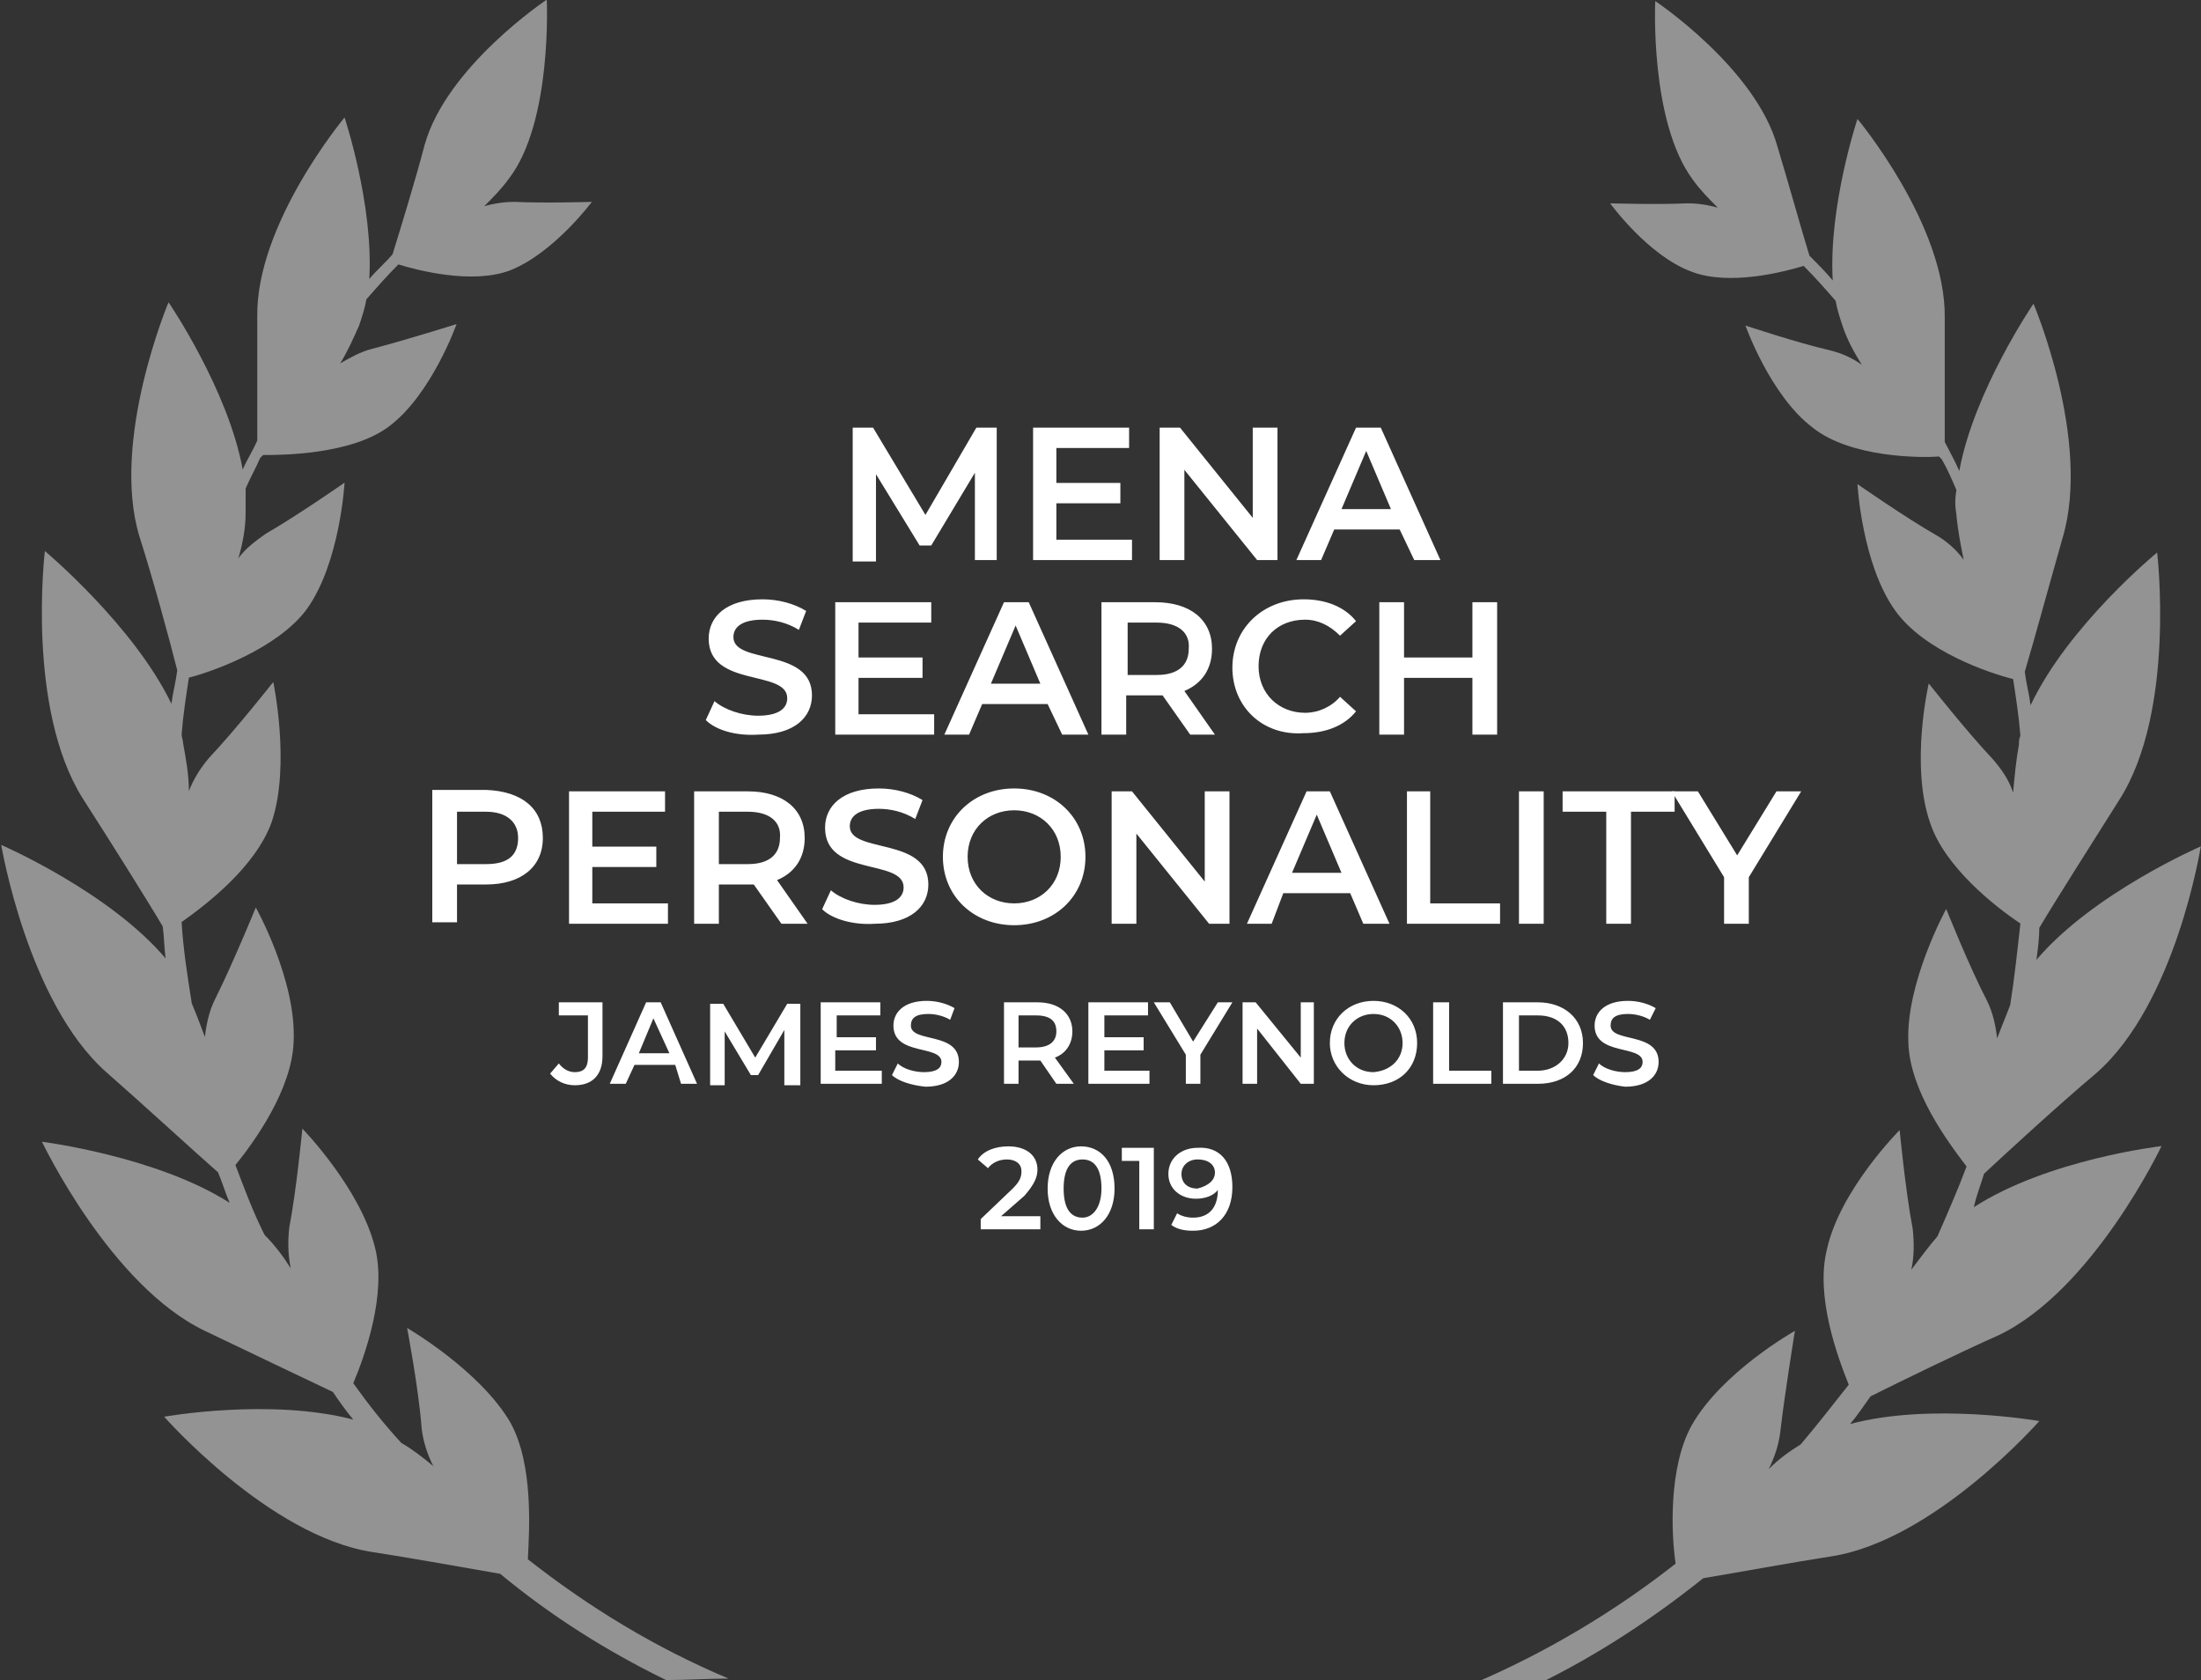 <?xml version="1.0" encoding="UTF-8"?> <svg xmlns="http://www.w3.org/2000/svg" xml:space="preserve" id="Layer_1" x="0" y="0" style="enable-background:new 0 0 151.3 115.5" version="1.1" viewBox="0 0 151.3 115.5"><rect x="0" y="0" width="151.3" height="115.5" fill="#333333" stroke="none"/><style>.st0{enable-background:new}.st1{fill:#fff}</style><switch><g><g id="Group_32620" transform="translate(-1289.913 -6045.526)"><g id="Group_32611"><g id="Group_32482"><g class="st0"><path d="m1338.429 6095.019.6-1.3c.7.6 1.9 1 3 1 1.4 0 2-.5 2-1.2 0-2-5.4-.7-5.4-4.1 0-1.5 1.2-2.7 3.7-2.7 1.1 0 2.2.3 3 .8l-.5 1.3c-.8-.5-1.7-.7-2.5-.7-1.4 0-2 .5-2 1.2 0 1.9 5.4.7 5.4 4 0 1.5-1.2 2.7-3.7 2.7-1.5.1-2.9-.3-3.6-1zM1354.129 6094.619v1.4h-6.8v-9.1h6.6v1.4h-5v2.4h4.4v1.4h-4.4v2.5h5.2zM1361.929 6093.919h-4.5l-.9 2.1h-1.7l4.1-9.1h1.7l4.1 9.1h-1.8l-1-2.1zm-.5-1.4-1.7-4-1.7 4h3.4zM1371.729 6096.019l-1.9-2.7h-2.5v2.7h-1.7v-9.1h3.7c2.4 0 3.9 1.2 3.9 3.2 0 1.4-.7 2.4-1.9 2.9l2.1 3h-1.7zm-2.3-7.7h-2v3.6h2c1.5 0 2.2-.7 2.2-1.8.1-1.1-.7-1.8-2.2-1.8zM1374.629 6091.419c0-2.7 2.1-4.7 4.9-4.7 1.5 0 2.8.5 3.6 1.5l-1.1 1c-.7-.7-1.5-1.1-2.4-1.1-1.9 0-3.2 1.3-3.2 3.2s1.4 3.2 3.2 3.2c.9 0 1.8-.4 2.4-1.1l1.1 1c-.8 1-2.1 1.5-3.6 1.5-2.8.2-4.9-1.8-4.9-4.5zM1392.829 6086.919v9.1h-1.7v-3.9h-4.7v3.9h-1.7v-9.1h1.7v3.8h4.7v-3.8h1.7z" class="st1"></path></g><g class="st0"><path d="M1327.229 6103.119c0 2-1.5 3.2-3.9 3.2h-2v2.6h-1.7v-9.1h3.7c2.5.1 3.9 1.3 3.9 3.3zm-1.7 0c0-1.1-.8-1.8-2.2-1.8h-2v3.6h2c1.5 0 2.2-.6 2.2-1.8zM1335.829 6107.619v1.4h-6.8v-9.1h6.6v1.4h-5v2.4h4.4v1.4h-4.4v2.5h5.2zM1343.629 6109.019l-1.9-2.7h-2.4v2.7h-1.7v-9.1h3.7c2.4 0 3.9 1.2 3.9 3.2 0 1.4-.7 2.4-1.9 2.9l2.1 3h-1.8zm-2.3-7.7h-2v3.6h2c1.5 0 2.2-.7 2.2-1.8.1-1.1-.7-1.8-2.2-1.8zM1346.429 6108.019l.6-1.3c.7.6 1.9 1 3 1 1.4 0 2-.5 2-1.2 0-2-5.4-.7-5.4-4.1 0-1.5 1.2-2.7 3.7-2.7 1.1 0 2.2.3 3 .8l-.5 1.3c-.8-.5-1.7-.7-2.5-.7-1.4 0-2 .5-2 1.2 0 1.9 5.4.7 5.4 4 0 1.5-1.2 2.7-3.7 2.7-1.4.1-2.9-.3-3.6-1zM1354.729 6104.419c0-2.7 2.1-4.7 4.9-4.7s4.9 2 4.9 4.7-2.1 4.7-4.9 4.7-4.9-2-4.9-4.7zm8.1 0c0-1.9-1.4-3.2-3.2-3.2s-3.2 1.3-3.2 3.2c0 1.9 1.4 3.2 3.2 3.2s3.2-1.3 3.2-3.2zM1374.429 6099.919v9.1h-1.4l-5-6.2v6.2h-1.7v-9.1h1.4l5 6.2v-6.2h1.7zM1382.729 6106.919h-4.6l-.8 2.1h-1.7l4.1-9.1h1.6l4.1 9.1h-1.8l-.9-2.1zm-.6-1.4-1.7-4-1.7 4h3.4zM1386.529 6099.919h1.7v7.7h4.8v1.4h-6.4v-9.1zM1394.329 6099.919h1.7v9.1h-1.7v-9.1zM1400.329 6101.319h-3v-1.4h7.7v1.4h-3v7.7h-1.7v-7.7z" class="st1"></path><path d="M1410.129 6105.819v3.2h-1.7v-3.2l-3.6-5.9h1.8l2.7 4.4 2.7-4.4h1.7l-3.6 5.9z" class="st1"></path></g><g class="st0"><path d="m1327.729 6119.319.6-.7c.3.4.7.6 1.1.6.6 0 .9-.3.9-1v-2.9h-2v-.9h3v3.7c0 1.3-.7 2-1.9 2-.7 0-1.3-.3-1.7-.8zM1336.329 6118.719h-2.8l-.6 1.3h-1.1l2.5-5.6h1l2.5 5.6h-1.1l-.4-1.3zm-.4-.8-1.1-2.4-1 2.4h2.1zM1343.829 6120.019v-3.7l-1.8 3.1h-.5l-1.8-3v3.7h-1v-5.6h.9l2.2 3.7 2.2-3.7h.9v5.6h-1.1zM1350.529 6119.119v.9h-4.2v-5.6h4.1v.9h-3v1.5h2.7v.9h-2.8v1.4h3.2zM1351.229 6119.419l.4-.8c.4.4 1.2.6 1.8.6.9 0 1.2-.3 1.2-.7 0-1.2-3.3-.4-3.3-2.5 0-.9.7-1.7 2.3-1.7.7 0 1.4.2 1.9.5l-.3.8c-.5-.3-1.1-.4-1.5-.4-.9 0-1.2.3-1.2.8 0 1.2 3.3.4 3.3 2.5 0 .9-.7 1.7-2.3 1.7-1-.1-1.9-.4-2.3-.8zM1362.529 6120.019l-1.1-1.6h-1.5v1.6h-1v-5.6h2.3c1.5 0 2.4.8 2.4 2 0 .8-.4 1.5-1.2 1.8l1.3 1.8h-1.2zm-1.4-4.7h-1.2v2.2h1.2c.9 0 1.4-.4 1.4-1.1 0-.7-.4-1.1-1.4-1.1zM1368.929 6119.119v.9h-4.2v-5.6h4.1v.9h-3v1.5h2.7v.9h-2.7v1.4h3.1zM1372.429 6118.019v2h-1v-2l-2.2-3.6h1.1l1.6 2.7 1.7-2.7h1l-2.2 3.6zM1380.229 6114.419v5.6h-.9l-3-3.8v3.8h-1v-5.6h.9l3.1 3.8v-3.8h.9zM1381.329 6117.219c0-1.7 1.3-2.9 3-2.9s3 1.2 3 2.9-1.2 2.9-3 2.9c-1.7 0-3-1.3-3-2.9zm5 0c0-1.1-.8-2-2-2-1.1 0-2 .8-2 2 0 1.1.8 2 2 2 1.2-.1 2-.9 2-2zM1388.529 6114.419h1v4.7h2.9v.9h-4v-5.6zM1393.229 6114.419h2.4c1.8 0 3.1 1.1 3.1 2.8 0 1.7-1.2 2.8-3.1 2.8h-2.4v-5.6zm2.4 4.7c1.2 0 2.1-.8 2.1-1.9 0-1.2-.8-1.9-2.1-1.9h-1.3v3.8h1.3zM1399.429 6119.419l.4-.8c.4.4 1.2.6 1.8.6.9 0 1.2-.3 1.2-.7 0-1.2-3.3-.4-3.3-2.5 0-.9.7-1.7 2.3-1.7.7 0 1.4.2 1.9.5l-.4.8c-.5-.3-1.1-.4-1.5-.4-.9 0-1.2.3-1.2.8 0 1.2 3.3.4 3.3 2.5 0 .9-.7 1.7-2.3 1.7-.9-.1-1.8-.4-2.2-.8z" class="st1"></path></g><g class="st0"><path d="M1361.429 6129.119v.9h-4.1v-.7l2.2-2.1c.5-.5.6-.8.6-1.2 0-.5-.4-.8-1-.8-.5 0-1 .2-1.3.6l-.7-.6c.4-.6 1.2-.9 2.1-.9 1.2 0 2 .6 2 1.6 0 .5-.2 1-.9 1.8l-1.6 1.4h2.7zM1361.929 6127.219c0-1.8 1-2.9 2.3-2.9 1.3 0 2.3 1 2.3 2.9 0 1.8-1 2.9-2.3 2.9-1.3 0-2.3-1.1-2.3-2.9zm3.7 0c0-1.4-.5-2-1.3-2s-1.3.6-1.3 2 .5 2 1.3 2c.7 0 1.3-.7 1.3-2zM1369.229 6124.419v5.6h-1v-4.7h-1.2v-.9h2.2zM1374.629 6127.119c0 1.9-1.1 3-2.7 3-.6 0-1.1-.1-1.5-.4l.4-.8c.3.2.7.3 1.1.3 1.1 0 1.7-.7 1.7-1.9-.3.4-.9.6-1.5.6-1.1 0-1.9-.7-1.9-1.7 0-1.1.9-1.8 2-1.8 1.5-.1 2.4.9 2.4 2.7zm-1.2-1c0-.5-.4-.9-1.2-.9-.6 0-1.1.4-1.1 1s.4 1 1.1 1c.8-.2 1.2-.6 1.2-1.1z" class="st1"></path></g><g class="st0"><path d="M1356.929 6084.019v-6l-3 5h-.8l-3-4.9v6h-1.6v-9.2h1.4l3.6 6 3.5-6h1.4v9.1h-1.5zM1367.729 6082.619v1.4h-6.8v-9.1h6.6v1.4h-5v2.4h4.4v1.4h-4.4v2.5h5.2zM1377.729 6074.919v9.1h-1.4l-5-6.2v6.2h-1.7v-9.1h1.4l5 6.2v-6.2h1.7zM1386.129 6081.919h-4.5l-.9 2.1h-1.7l4.1-9.1h1.7l4.1 9.1h-1.8l-1-2.1zm-.6-1.4-1.7-4-1.7 4h3.4z" class="st1"></path></g></g></g><g id="Group_32610" style="opacity:.47" transform="translate(-1604.402 6085.801)"><path id="Path_29998" d="M3030.7 40.4c1.5-1.4 5.2-4.8 7.7-6.9 5.5-4.8 7.2-15.6 7.2-15.6s-7.4 3.2-11.3 7.8c.1-.7.2-1.5.2-2.2 1-1.7 3.8-6.1 5.5-8.8 3.9-6.1 2.6-17 2.6-17s-6.1 5-8.7 10.5c-.1-.8-.3-1.5-.4-2.3.6-2 1.8-6.4 2.6-9.2 2-6.7-2-16.1-2-16.1s-4.1 6-5.1 11.5c-.3-.7-.7-1.4-1-2v-8.5c.1-6.4-6-13.7-6-13.7s-2 6-1.7 11.1c-.5-.6-1.1-1.2-1.6-1.7-.5-1.6-1.5-5.2-2.2-7.5-1.5-5.4-8.4-10-8.4-10s-.4 8.3 2.6 12.3c.5.7 1.1 1.3 1.7 1.9-.7-.2-1.4-.3-2.1-.3-2 .1-5.3 0-5.3 0s2.6 3.6 5.6 4.7c2.6 1 6.4 0 7.7-.4.8.8 1.5 1.6 2.2 2.4.1.6.3 1.2.5 1.8.3.9.8 1.8 1.3 2.6-.7-.5-1.4-.8-2.2-1-2.2-.5-5.8-1.7-5.8-1.7s1.7 4.8 4.6 7c2.6 2.1 7.5 2.1 8.7 2l.2.2c.4.7.7 1.4 1 2.1-.1.6-.1 1.1 0 1.7.1 1.1.3 2.1.5 3.1-.5-.7-1.2-1.3-1.9-1.7-2.1-1.2-5.4-3.5-5.4-3.5s.3 5.5 2.6 8.7c2 2.8 6.5 4.3 8.1 4.7.2 1.3.4 2.6.5 3.9-.1.2-.1.4-.1.6-.2 1.1-.3 2.2-.4 3.3-.3-.9-.8-1.6-1.4-2.3-1.8-1.9-4.4-5.2-4.4-5.2s-1.3 5.6.1 9.6c1 3 4.4 5.7 6.2 6.9-.2 1.8-.4 3.7-.7 5.6-.3.8-.6 1.5-.9 2.3-.1-.9-.3-1.8-.7-2.6-1.2-2.3-2.8-6.3-2.8-6.3s-2.8 5.1-2.6 9.2c.1 3.3 2.7 6.8 4 8.5-.6 1.6-1.3 3.2-2 4.8-.6.7-1.2 1.5-1.8 2.3.2-.9.2-1.8.1-2.8-.5-2.6-.9-6.8-.9-6.8s-4.1 4.1-5 8.2c-.8 3.2.7 7.3 1.5 9.3-1.1 1.4-2.2 2.8-3.3 4.1-.8.5-1.5 1-2.2 1.7.4-.8.7-1.7.8-2.6.3-2.6 1-6.9 1-6.9s-5 2.8-7.1 6.5c-1.6 2.9-1.4 7.5-1.1 9.5-4.2 3.3-8.9 6.1-13.8 8.2 1.4 0 2.9 0 4.3.1 4.1-2 7.9-4.5 11.4-7.3 2.4-.4 6.2-1.1 8.8-1.5 7.1-1.1 14.3-9.3 14.3-9.3s-7.4-1.3-13 .2c.5-.6.9-1.2 1.4-1.9 2-1 6.1-3 8.8-4.2 6.5-3.1 11.2-13 11.2-13s-7.8.9-12.9 4.2c.2-.9.5-1.6.7-2.3z" class="st1"></path><path id="Path_29999" d="M2929.4 57.5c-2.1-3.6-7.1-6.5-7.1-6.5s.8 4.2 1 6.9c.1.9.4 1.8.8 2.6-.7-.6-1.5-1.2-2.2-1.6-1.2-1.3-2.3-2.7-3.3-4.1.8-1.9 2.3-6.1 1.5-9.3-1-4.1-5-8.2-5-8.2s-.4 4.2-.9 6.8c-.1.9-.1 1.8.1 2.8-.5-.8-1.1-1.6-1.8-2.3-.8-1.6-1.4-3.2-2-4.8 1.3-1.6 3.9-5.2 4-8.5.2-4.2-2.6-9.2-2.6-9.2s-1.6 3.9-2.8 6.3c-.4.8-.6 1.7-.7 2.6-.3-.8-.6-1.6-.9-2.3-.3-1.9-.6-3.8-.7-5.6 1.7-1.2 5.1-3.8 6.2-6.9 1.3-3.9.1-9.6.1-9.6s-2.6 3.3-4.4 5.2c-.6.7-1.1 1.5-1.4 2.3 0-1.1-.2-2.2-.4-3.3 0-.2-.1-.4-.1-.6.1-1.3.3-2.6.5-3.9 1.6-.4 6.1-2 8.1-4.7 2.3-3.2 2.6-8.7 2.6-8.7s-3.3 2.3-5.4 3.5c-.7.5-1.4 1-1.9 1.7.3-1 .5-2.1.5-3.1v-1.7c.3-.7.7-1.4 1-2.1l.2-.2c1.2 0 6.1 0 8.7-2 2.9-2.2 4.6-7 4.6-7s-3.5 1.1-5.8 1.7c-.8.2-1.5.6-2.2 1 .5-.8.9-1.7 1.3-2.6.2-.6.4-1.2.5-1.8.7-.8 1.4-1.6 2.2-2.4 1.3.4 5.1 1.4 7.7.4 3-1.2 5.6-4.7 5.6-4.7s-3.3.1-5.3 0c-.7 0-1.4.1-2.1.3.6-.6 1.2-1.2 1.7-1.9 3-3.9 2.6-12.3 2.6-12.3s-6.9 4.6-8.4 10c-.6 2.3-1.7 5.9-2.2 7.5-.5.6-1.1 1.1-1.6 1.7.3-5.1-1.7-11.1-1.7-11.1s-6.1 7.3-6 13.7v8.5c-.3.7-.7 1.3-1 2-1-5.5-5.1-11.5-5.1-11.5s-4 9.5-2 16.1c.9 2.8 2.1 7.2 2.6 9.2-.1.8-.3 1.5-.4 2.3-2.6-5.4-8.7-10.5-8.7-10.5s-1.3 10.8 2.6 17c1.8 2.8 4.5 7.1 5.5 8.8.1.7.1 1.5.2 2.2-3.9-4.6-11.3-7.8-11.3-7.8s1.8 10.8 7.2 15.6c2.4 2.1 6.1 5.5 7.7 6.9.3.7.5 1.4.8 2.1-5-3.2-12.9-4.2-12.9-4.2s4.7 9.9 11.2 13c2.7 1.3 6.7 3.2 8.8 4.2.4.6.9 1.3 1.4 1.9-5.7-1.5-13-.2-13-.2s7.2 8.2 14.3 9.3c2.6.4 6.5 1.1 8.8 1.5 3.5 2.9 7.3 5.3 11.4 7.3 1.4 0 2.9-.1 4.3-.1-5-2.1-9.6-4.9-13.8-8.2.1-2 .4-6.5-1.2-9.4z" class="st1"></path></g></g></g></switch></svg> 